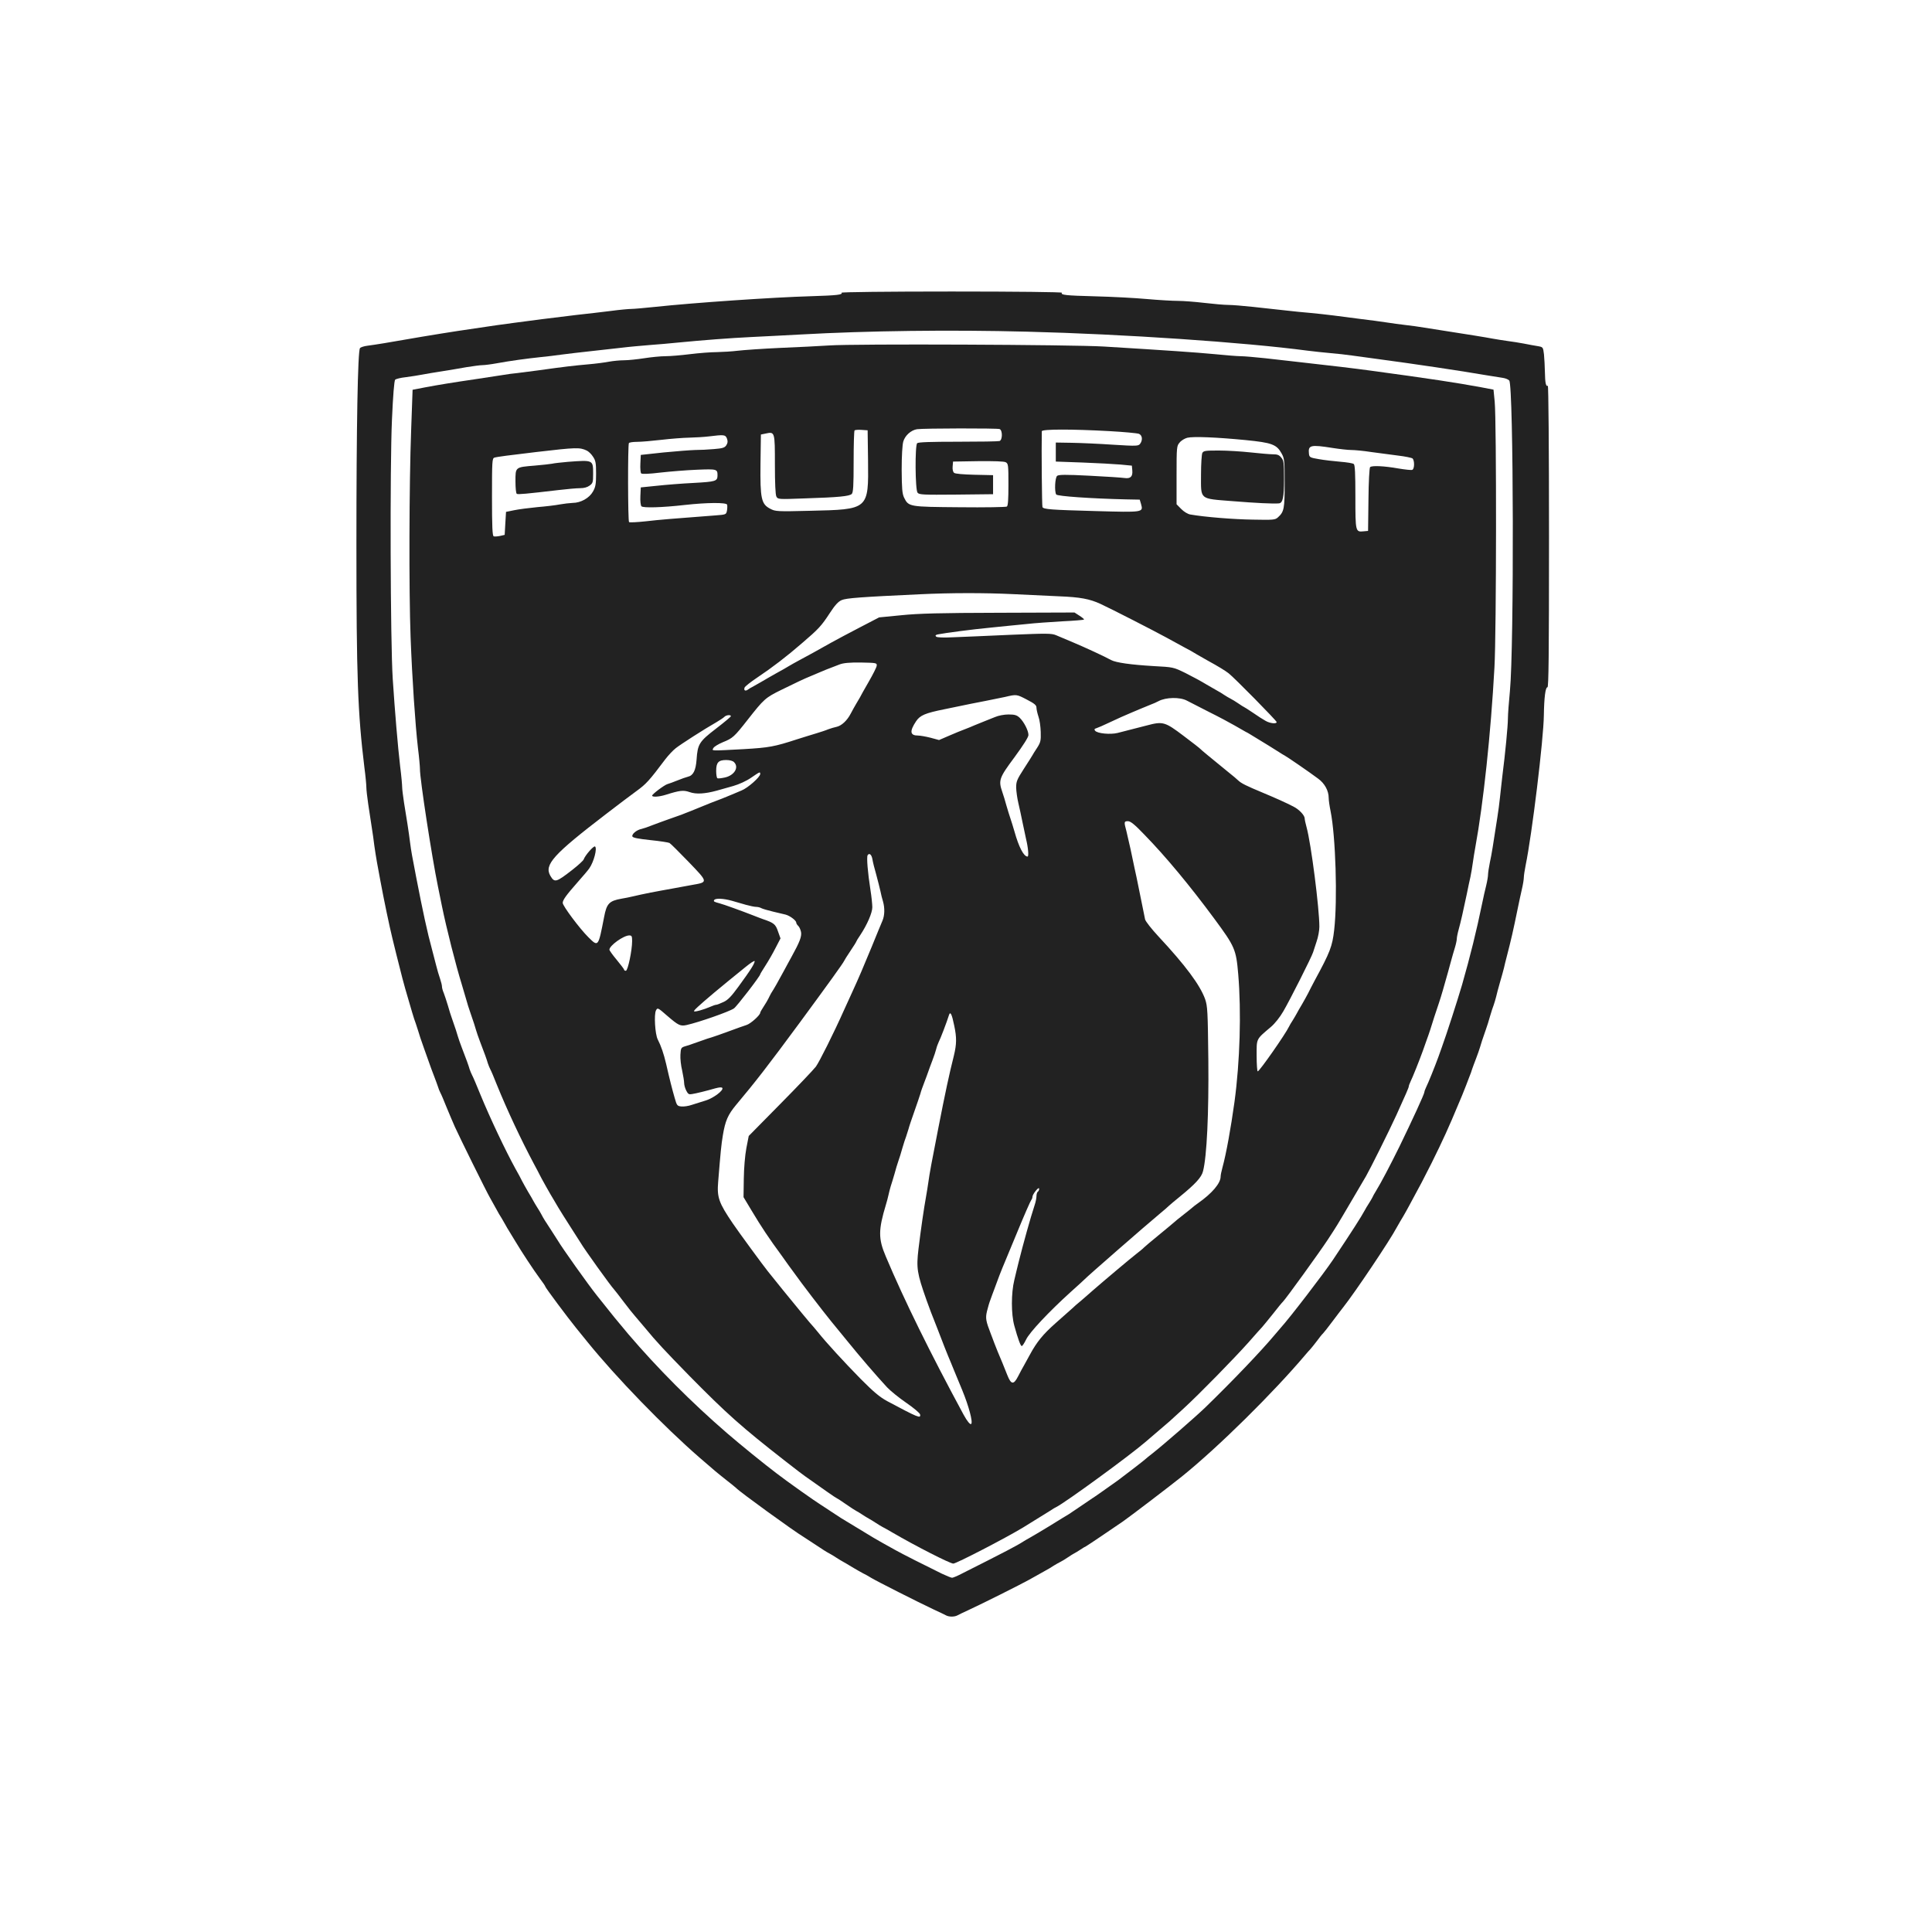 <?xml version="1.0" encoding="UTF-8"?> <svg xmlns="http://www.w3.org/2000/svg" width="81" height="80" viewBox="0 0 81 80" fill="none"><path d="M35.282 12.273C35.338 12.357 35.105 12.385 34.01 12.419C32.414 12.464 29.073 12.694 27.45 12.868C27.022 12.912 26.583 12.952 26.477 12.952C26.372 12.952 25.983 12.986 25.616 13.036C25.249 13.081 24.599 13.159 24.171 13.204C23.743 13.255 23.103 13.333 22.753 13.378C20.73 13.642 20.791 13.636 19.179 13.878C18.306 14.012 17.1 14.214 16.111 14.388C15.866 14.428 15.549 14.478 15.405 14.495C15.266 14.512 15.121 14.557 15.093 14.596C14.999 14.714 14.943 17.851 14.943 22.828C14.943 28.395 14.999 29.893 15.277 32.172C15.327 32.542 15.36 32.918 15.36 33.014C15.36 33.103 15.394 33.423 15.438 33.715C15.482 34.007 15.549 34.439 15.583 34.669C15.621 34.899 15.671 35.253 15.694 35.455C15.722 35.657 15.772 35.971 15.805 36.156C15.838 36.341 15.905 36.695 15.95 36.942C16.094 37.716 16.328 38.844 16.455 39.355C16.5 39.54 16.572 39.837 16.616 40.011C16.8 40.758 16.945 41.319 17.106 41.852C17.15 41.992 17.222 42.256 17.278 42.441C17.334 42.626 17.4 42.84 17.434 42.918C17.461 42.997 17.506 43.131 17.534 43.227C17.556 43.317 17.667 43.648 17.778 43.956C17.889 44.265 18.001 44.579 18.028 44.658C18.056 44.736 18.128 44.938 18.195 45.107C18.262 45.275 18.334 45.483 18.362 45.561C18.384 45.64 18.429 45.752 18.462 45.814C18.495 45.87 18.612 46.145 18.723 46.425C18.84 46.7 18.99 47.071 19.068 47.239C19.257 47.66 20.396 49.966 20.541 50.213C20.602 50.32 20.713 50.522 20.791 50.662C20.863 50.803 20.974 50.988 21.036 51.083C21.091 51.173 21.163 51.302 21.197 51.364C21.23 51.425 21.297 51.543 21.352 51.627C21.402 51.706 21.519 51.897 21.608 52.048C21.886 52.514 22.381 53.261 22.625 53.592C22.759 53.766 22.864 53.923 22.864 53.945C22.864 53.984 23.782 55.219 24.16 55.685C24.31 55.87 24.526 56.134 24.638 56.274C25.833 57.75 27.828 59.809 29.34 61.122C30.013 61.706 30.035 61.723 30.452 62.054C30.669 62.222 30.852 62.374 30.869 62.391C30.98 62.525 33.287 64.198 33.693 64.439C33.743 64.473 33.937 64.596 34.121 64.719C34.521 64.983 34.638 65.062 34.788 65.14C34.849 65.174 34.977 65.247 35.066 65.309C35.16 65.37 35.282 65.443 35.344 65.477C35.405 65.511 35.583 65.612 35.733 65.707C35.888 65.797 36.088 65.915 36.177 65.96C36.272 66.005 36.433 66.094 36.539 66.162C36.772 66.302 38.501 67.177 39.123 67.469C39.368 67.581 39.613 67.699 39.663 67.727C39.791 67.795 40.013 67.795 40.141 67.727C40.191 67.699 40.396 67.598 40.596 67.508C41.202 67.228 42.77 66.442 43.154 66.229C43.354 66.117 43.626 65.965 43.765 65.887C43.904 65.814 44.093 65.701 44.182 65.64C44.276 65.584 44.399 65.511 44.46 65.483C44.521 65.455 44.66 65.37 44.766 65.297C44.871 65.225 44.999 65.146 45.043 65.124C45.088 65.101 45.205 65.034 45.294 64.972C45.388 64.91 45.494 64.843 45.538 64.826C45.577 64.804 45.877 64.607 46.205 64.383C46.528 64.164 46.922 63.895 47.072 63.794C47.35 63.603 49.079 62.284 49.546 61.908C51.086 60.668 53.398 58.378 54.743 56.785C54.804 56.712 54.893 56.611 54.943 56.56C54.988 56.51 55.11 56.358 55.216 56.218C55.316 56.078 55.432 55.937 55.466 55.909C55.499 55.876 55.688 55.64 55.883 55.376C56.083 55.112 56.272 54.86 56.311 54.815C56.817 54.175 58.267 52.015 58.551 51.476C58.584 51.414 58.657 51.285 58.712 51.195C58.773 51.1 58.89 50.898 58.973 50.746C59.057 50.589 59.162 50.404 59.201 50.325C59.485 49.809 59.718 49.366 60.024 48.754C60.491 47.812 60.752 47.239 61.136 46.313C61.18 46.207 61.252 46.033 61.297 45.932C61.336 45.836 61.414 45.64 61.469 45.499C61.519 45.359 61.592 45.185 61.619 45.107C61.653 45.028 61.697 44.905 61.719 44.826C61.747 44.748 61.819 44.545 61.886 44.377C61.953 44.209 62.025 43.99 62.053 43.9C62.097 43.743 62.142 43.603 62.303 43.143C62.342 43.036 62.42 42.795 62.47 42.609C62.525 42.424 62.592 42.211 62.625 42.133C62.653 42.054 62.698 41.902 62.725 41.796C62.748 41.689 62.82 41.42 62.881 41.207C62.948 40.988 63.02 40.713 63.053 40.589C63.081 40.466 63.131 40.253 63.17 40.112C63.354 39.4 63.437 39.046 63.637 38.064C63.687 37.817 63.765 37.458 63.809 37.267C63.854 37.076 63.887 36.863 63.887 36.79C63.887 36.723 63.921 36.482 63.965 36.268C64.226 35.006 64.716 30.999 64.727 29.983C64.738 29.259 64.793 28.805 64.877 28.816C64.927 28.827 64.943 27.537 64.943 22.486C64.943 18.765 64.921 16.156 64.893 16.173C64.816 16.223 64.777 16.055 64.771 15.601C64.766 15.365 64.749 15.028 64.732 14.86C64.693 14.551 64.693 14.551 64.471 14.512C64.349 14.495 64.087 14.444 63.887 14.405C63.687 14.366 63.387 14.321 63.22 14.299C63.053 14.276 62.764 14.231 62.581 14.198C62.214 14.13 61.803 14.063 59.718 13.737C59.49 13.698 59.129 13.648 58.912 13.625C58.701 13.603 58.351 13.552 58.134 13.519C57.923 13.485 57.445 13.423 57.078 13.378C56.711 13.333 56.188 13.266 55.911 13.227C55.638 13.193 55.199 13.143 54.938 13.12C54.676 13.098 54.204 13.053 53.882 13.014C53.559 12.98 52.959 12.912 52.548 12.868C52.136 12.823 51.658 12.784 51.491 12.784C51.325 12.784 50.874 12.744 50.491 12.699C50.107 12.654 49.613 12.615 49.385 12.615C49.162 12.615 48.573 12.581 48.078 12.537C47.589 12.492 46.617 12.441 45.922 12.424C44.665 12.391 44.46 12.368 44.521 12.273C44.538 12.245 42.625 12.222 39.902 12.222C37.189 12.222 35.266 12.245 35.282 12.273ZM43.07 13.906C47.095 14.007 52.158 14.349 54.827 14.703C55.088 14.736 55.51 14.781 55.772 14.804C56.033 14.826 56.455 14.871 56.717 14.91C56.978 14.944 57.478 15.011 57.828 15.062C59.218 15.247 61.23 15.544 62.331 15.735C62.592 15.774 62.892 15.825 63.003 15.842C63.12 15.859 63.237 15.909 63.276 15.954C63.459 16.178 63.481 27.127 63.304 28.973C63.259 29.433 63.22 29.955 63.22 30.123C63.22 30.427 63.109 31.588 62.987 32.536C62.959 32.8 62.909 33.204 62.887 33.434C62.864 33.664 62.814 34.046 62.776 34.276C62.592 35.471 62.542 35.797 62.464 36.156C62.42 36.369 62.386 36.605 62.386 36.678C62.386 36.745 62.353 36.947 62.309 37.127C62.264 37.301 62.186 37.649 62.136 37.896C61.903 39.029 61.642 40.084 61.297 41.291C61.097 41.97 60.652 43.35 60.452 43.9C60.407 44.024 60.341 44.214 60.302 44.321C60.157 44.719 59.874 45.421 59.796 45.572C59.752 45.662 59.718 45.758 59.718 45.786C59.718 45.864 59.224 46.936 58.668 48.081C58.279 48.867 57.901 49.59 57.689 49.933C57.623 50.039 57.55 50.168 57.534 50.213C57.511 50.258 57.445 50.37 57.384 50.466C57.322 50.556 57.25 50.685 57.217 50.746C57.072 51.016 56.7 51.599 55.883 52.823C55.494 53.401 54.071 55.258 53.687 55.679C53.659 55.713 53.548 55.842 53.443 55.965C52.87 56.65 51.675 57.901 50.541 59.001C50.124 59.405 48.773 60.578 48.323 60.932C48.184 61.038 48.062 61.139 48.045 61.156C48.017 61.195 47.083 61.908 46.872 62.065C46.344 62.441 45.883 62.767 45.805 62.812C45.761 62.84 45.538 62.991 45.31 63.148C45.088 63.3 44.86 63.451 44.81 63.485C44.76 63.513 44.382 63.743 43.976 63.996C43.57 64.243 43.198 64.461 43.154 64.484C43.109 64.506 42.998 64.574 42.903 64.63C42.636 64.804 42.153 65.056 40.302 65.988C40.13 66.078 39.952 66.15 39.918 66.15C39.879 66.15 39.685 66.072 39.485 65.977C38.784 65.634 37.839 65.157 37.539 64.989C37.373 64.894 37.128 64.759 36.995 64.686C36.678 64.506 36.655 64.495 35.966 64.074C35.633 63.872 35.321 63.681 35.271 63.653C35.221 63.62 35.027 63.496 34.843 63.373C34.66 63.249 34.465 63.126 34.415 63.092C34.171 62.941 33.003 62.116 32.559 61.773C32.003 61.352 31.052 60.578 30.485 60.09C28.996 58.805 27.556 57.357 26.344 55.937C25.877 55.382 25.677 55.14 25.021 54.31C24.654 53.85 23.581 52.34 23.392 52.02C23.359 51.97 23.237 51.773 23.115 51.588C22.864 51.207 22.781 51.078 22.698 50.915C22.664 50.853 22.592 50.724 22.531 50.634C22.47 50.539 22.398 50.415 22.364 50.354C22.331 50.292 22.231 50.112 22.136 49.961C22.047 49.804 21.931 49.602 21.886 49.512C21.842 49.416 21.719 49.192 21.614 49.007C21.191 48.238 20.552 46.891 20.141 45.892C19.985 45.505 19.829 45.14 19.796 45.084C19.763 45.023 19.718 44.91 19.69 44.832C19.646 44.675 19.552 44.416 19.363 43.928C19.296 43.76 19.224 43.541 19.196 43.451C19.151 43.294 19.107 43.154 18.946 42.694C18.907 42.587 18.829 42.346 18.779 42.161C18.723 41.975 18.645 41.74 18.607 41.639C18.562 41.538 18.529 41.414 18.529 41.358C18.529 41.308 18.495 41.167 18.451 41.038C18.406 40.915 18.329 40.651 18.279 40.449C18.229 40.247 18.151 39.955 18.112 39.804C17.917 39.097 17.728 38.216 17.45 36.785C17.278 35.892 17.239 35.69 17.195 35.342C17.139 34.888 17.044 34.282 16.939 33.653C16.9 33.389 16.861 33.098 16.861 33.008C16.861 32.918 16.828 32.531 16.778 32.144C16.678 31.291 16.555 29.826 16.466 28.468C16.366 26.942 16.344 19.562 16.433 17.598C16.477 16.577 16.528 15.96 16.567 15.92C16.6 15.887 16.8 15.836 17.011 15.814C17.217 15.786 17.528 15.741 17.695 15.707C17.862 15.674 18.24 15.612 18.529 15.567C18.818 15.522 19.285 15.443 19.563 15.393C19.84 15.348 20.141 15.309 20.23 15.309C20.319 15.309 20.591 15.275 20.835 15.23C21.386 15.129 22.081 15.034 22.67 14.972C22.915 14.95 23.315 14.899 23.559 14.865C23.804 14.832 24.343 14.77 24.754 14.725C25.166 14.68 25.755 14.613 26.061 14.579C26.366 14.54 26.894 14.495 27.228 14.467C27.567 14.444 28.117 14.394 28.451 14.36C29.496 14.259 30.585 14.175 31.508 14.13C31.997 14.108 32.926 14.057 33.565 14.024C36.377 13.867 39.835 13.822 43.07 13.906Z" fill="#222222"></path><path d="M34.754 14.484C34.385 14.506 33.467 14.558 32.712 14.586C31.956 14.62 31.151 14.678 30.921 14.706C30.692 14.735 30.3 14.757 30.054 14.763C29.802 14.763 29.299 14.803 28.935 14.848C28.566 14.894 28.102 14.934 27.9 14.934C27.699 14.934 27.296 14.974 27.005 15.02C26.714 15.065 26.334 15.105 26.16 15.105C25.987 15.105 25.707 15.133 25.545 15.162C25.377 15.196 24.98 15.248 24.655 15.276C24.079 15.327 23.715 15.367 22.529 15.533C22.205 15.578 21.83 15.624 21.69 15.641C21.55 15.652 21.248 15.692 21.019 15.732C20.789 15.766 20.353 15.835 20.051 15.88C18.921 16.046 18.344 16.142 17.83 16.239L17.298 16.342L17.237 18.047C17.153 20.241 17.142 24.808 17.214 26.706C17.281 28.479 17.41 30.371 17.522 31.352C17.572 31.745 17.606 32.139 17.606 32.235C17.6 32.646 18.104 35.918 18.361 37.166C18.4 37.372 18.479 37.742 18.529 37.993C18.719 38.922 19.105 40.45 19.368 41.299C19.402 41.425 19.48 41.681 19.536 41.87C19.586 42.058 19.665 42.303 19.704 42.411C19.866 42.879 19.911 43.021 19.956 43.181C19.984 43.272 20.056 43.494 20.123 43.665C20.314 44.161 20.409 44.423 20.454 44.583C20.482 44.663 20.526 44.777 20.56 44.84C20.593 44.897 20.711 45.176 20.823 45.461C21.259 46.538 21.847 47.787 22.384 48.796C22.496 49.001 22.602 49.206 22.624 49.252C22.664 49.343 23.105 50.13 23.201 50.278C23.229 50.324 23.318 50.477 23.402 50.62C23.486 50.762 23.721 51.133 23.922 51.447C24.124 51.76 24.314 52.062 24.348 52.114C24.476 52.342 25.612 53.926 25.746 54.063C25.78 54.097 25.959 54.331 26.149 54.582C26.339 54.833 26.552 55.101 26.625 55.18C26.697 55.26 26.893 55.494 27.061 55.694C27.503 56.235 27.878 56.634 28.879 57.66C30.468 59.273 31.073 59.815 32.936 61.269C33.288 61.548 33.747 61.896 33.959 62.038C34.166 62.187 34.502 62.42 34.703 62.563C34.905 62.705 35.078 62.819 35.09 62.819C35.101 62.819 35.269 62.928 35.464 63.064C35.66 63.201 35.856 63.327 35.901 63.349C35.946 63.372 36.063 63.441 36.153 63.503C36.248 63.566 36.371 63.64 36.432 63.674C36.494 63.709 36.623 63.783 36.712 63.845C36.807 63.908 36.93 63.982 36.992 64.016C37.053 64.045 37.255 64.159 37.439 64.267C38.346 64.797 39.828 65.556 39.968 65.556C40.091 65.556 42.133 64.501 42.889 64.045C43.269 63.811 43.935 63.401 44.058 63.321C44.142 63.264 44.243 63.201 44.287 63.184C44.673 62.99 47.364 61.029 48.041 60.442C48.12 60.374 48.355 60.174 48.573 59.986C48.785 59.804 48.992 59.627 49.026 59.598C49.06 59.564 49.323 59.325 49.614 59.062C50.291 58.441 51.745 56.953 52.355 56.269C52.612 55.973 52.864 55.694 52.914 55.642C52.959 55.591 53.161 55.346 53.362 55.095C53.558 54.844 53.748 54.61 53.782 54.582C53.894 54.479 55.331 52.49 55.678 51.96C56.075 51.35 55.997 51.481 56.674 50.329C56.976 49.816 57.245 49.354 57.273 49.309C57.441 49.018 58.224 47.45 58.548 46.743C58.946 45.866 59.063 45.598 59.063 45.552C59.063 45.524 59.097 45.427 59.142 45.335C59.22 45.181 59.505 44.469 59.651 44.064C59.69 43.956 59.757 43.762 59.802 43.637C59.919 43.323 59.998 43.072 60.132 42.639C60.199 42.434 60.283 42.177 60.322 42.069C60.361 41.961 60.434 41.715 60.49 41.527C60.702 40.786 60.736 40.661 60.825 40.33C60.876 40.142 60.954 39.868 60.999 39.726C61.044 39.578 61.077 39.413 61.077 39.361C61.077 39.304 61.111 39.127 61.156 38.968C61.245 38.649 61.351 38.175 61.497 37.48C61.547 37.229 61.614 36.91 61.648 36.767C61.676 36.625 61.726 36.357 61.749 36.169C61.777 35.981 61.821 35.684 61.855 35.513C62.191 33.683 62.504 30.742 62.655 27.988C62.739 26.523 62.745 17.687 62.666 16.844L62.616 16.336L62.084 16.234C61.06 16.046 59.981 15.88 57.457 15.538C56.836 15.453 55.84 15.333 54.559 15.191C54.162 15.145 53.48 15.071 53.049 15.02C52.618 14.974 52.154 14.934 52.014 14.934C51.874 14.934 51.387 14.894 50.923 14.848C50.139 14.774 49.004 14.695 46.279 14.529C44.975 14.449 35.783 14.409 34.754 14.484ZM41.91 17.989C42.038 18.041 42.033 18.451 41.904 18.491C41.848 18.508 41.065 18.52 40.158 18.52C39.011 18.52 38.497 18.537 38.452 18.582C38.357 18.679 38.368 20.532 38.469 20.657C38.536 20.743 38.704 20.749 40.091 20.737L41.635 20.72V19.922L40.858 19.905C40.382 19.893 40.047 19.865 40.002 19.825C39.951 19.785 39.929 19.677 39.94 19.557L39.957 19.352L41.009 19.335C41.669 19.329 42.1 19.341 42.167 19.381C42.273 19.438 42.279 19.506 42.279 20.321C42.279 20.942 42.262 21.21 42.212 21.239C42.172 21.262 41.288 21.279 40.237 21.267C38.116 21.25 38.094 21.25 37.904 20.863C37.825 20.697 37.809 20.486 37.803 19.7C37.803 19.113 37.831 18.651 37.87 18.514C37.943 18.258 38.195 18.035 38.446 17.995C38.715 17.955 41.815 17.95 41.91 17.989ZM36.393 19.295C36.416 21.376 36.432 21.359 33.943 21.416C32.583 21.45 32.505 21.444 32.292 21.33C31.917 21.136 31.867 20.908 31.884 19.438L31.901 18.218L32.096 18.178C32.488 18.092 32.488 18.098 32.488 19.472C32.488 20.264 32.51 20.743 32.55 20.817C32.611 20.937 32.639 20.937 33.713 20.897C35.173 20.851 35.61 20.806 35.711 20.709C35.772 20.64 35.789 20.378 35.789 19.358C35.789 18.662 35.806 18.069 35.828 18.047C35.85 18.024 35.985 18.012 36.125 18.024L36.376 18.041L36.393 19.295ZM46.503 18.075C47.118 18.109 47.678 18.161 47.751 18.189C47.89 18.246 47.918 18.446 47.801 18.605C47.728 18.702 47.667 18.708 46.665 18.645C46.083 18.605 45.306 18.571 44.936 18.565L44.265 18.554V19.352L45.384 19.392C45.999 19.415 46.715 19.455 46.978 19.477L47.454 19.523L47.471 19.711C47.499 19.979 47.398 20.076 47.152 20.042C47.04 20.025 46.38 19.979 45.675 19.945C44.673 19.893 44.383 19.899 44.321 19.951C44.231 20.025 44.203 20.606 44.282 20.732C44.327 20.806 45.759 20.903 47.202 20.937L47.784 20.948L47.84 21.136C47.935 21.484 47.946 21.484 45.915 21.427C44.047 21.376 43.761 21.353 43.706 21.262C43.683 21.222 43.661 18.873 43.678 18.081C43.678 17.989 44.947 17.989 46.503 18.075ZM30.479 18.389C30.519 18.503 30.513 18.571 30.451 18.668C30.384 18.77 30.3 18.799 29.937 18.828C29.702 18.85 29.338 18.867 29.137 18.867C28.935 18.873 28.342 18.919 27.816 18.97L26.865 19.073L26.848 19.432C26.837 19.631 26.854 19.819 26.882 19.848C26.916 19.882 27.223 19.871 27.682 19.814C28.096 19.768 28.79 19.711 29.221 19.694C30.065 19.66 30.082 19.666 30.082 19.939C30.077 20.173 30.009 20.196 29.092 20.247C28.605 20.27 27.906 20.327 27.537 20.367L26.865 20.435L26.848 20.8C26.837 21.005 26.86 21.193 26.893 21.227C26.966 21.302 27.766 21.279 28.712 21.171C29.64 21.068 30.451 21.062 30.485 21.159C30.496 21.199 30.496 21.307 30.479 21.404C30.446 21.575 30.44 21.575 29.998 21.609C28.202 21.746 27.682 21.786 27.089 21.855C26.72 21.895 26.395 21.912 26.373 21.889C26.323 21.843 26.317 18.657 26.367 18.577C26.384 18.548 26.541 18.525 26.714 18.525C26.888 18.525 27.346 18.485 27.732 18.44C28.119 18.394 28.644 18.354 28.907 18.349C29.17 18.343 29.534 18.32 29.719 18.297C30.362 18.218 30.412 18.223 30.479 18.389ZM52.226 18.451C53.323 18.56 53.524 18.634 53.731 19.01C53.849 19.221 53.86 19.306 53.86 20.253C53.86 21.324 53.838 21.456 53.58 21.689C53.463 21.798 53.39 21.803 52.523 21.786C51.723 21.775 50.509 21.678 49.899 21.57C49.798 21.552 49.636 21.456 49.524 21.341L49.328 21.142V19.922C49.328 18.736 49.334 18.696 49.457 18.554C49.524 18.468 49.669 18.383 49.776 18.354C50.028 18.292 50.995 18.332 52.226 18.451ZM55.874 18.782C56.165 18.828 56.517 18.867 56.657 18.867C56.797 18.867 57.172 18.902 57.497 18.953C57.821 18.998 58.325 19.061 58.616 19.101C58.907 19.135 59.181 19.192 59.22 19.221C59.309 19.301 59.309 19.66 59.209 19.7C59.169 19.717 58.912 19.688 58.638 19.643C58.023 19.534 57.513 19.512 57.441 19.586C57.413 19.614 57.379 20.207 57.373 20.948L57.357 22.259L57.172 22.276C56.831 22.311 56.825 22.299 56.825 20.834C56.825 19.842 56.808 19.494 56.758 19.455C56.719 19.42 56.462 19.381 56.182 19.358C55.908 19.335 55.505 19.289 55.287 19.249C54.917 19.187 54.895 19.17 54.878 19.021C54.839 18.662 54.94 18.634 55.874 18.782ZM24.599 18.89C24.672 18.924 24.795 19.038 24.862 19.147C24.974 19.312 24.991 19.415 24.991 19.859C24.991 20.293 24.969 20.418 24.862 20.606C24.711 20.88 24.348 21.085 24.006 21.085C23.878 21.091 23.637 21.119 23.475 21.148C23.307 21.182 22.882 21.233 22.529 21.262C22.177 21.296 21.735 21.353 21.55 21.393L21.215 21.461L21.186 21.946L21.159 22.425L20.963 22.47C20.856 22.493 20.733 22.499 20.7 22.487C20.644 22.47 20.627 22.088 20.627 20.84C20.627 19.346 20.633 19.215 20.728 19.187C20.834 19.152 21.371 19.084 22.473 18.953C24.185 18.753 24.303 18.753 24.599 18.89ZM42.475 24.91C43.062 24.939 43.929 24.979 44.405 25.001C45.283 25.035 45.686 25.11 46.139 25.32C46.587 25.526 48.388 26.449 48.909 26.734C49.188 26.888 49.541 27.076 49.692 27.162C49.849 27.242 50.061 27.361 50.167 27.43C50.274 27.492 50.475 27.607 50.615 27.686C51.085 27.943 51.37 28.119 51.51 28.228C51.751 28.416 53.524 30.217 53.524 30.274C53.524 30.36 53.245 30.331 53.06 30.223C52.965 30.172 52.724 30.018 52.528 29.881C52.333 29.75 52.165 29.642 52.154 29.642C52.142 29.642 52.036 29.573 51.919 29.493C51.801 29.414 51.656 29.322 51.594 29.294C51.533 29.265 51.41 29.191 51.314 29.129C51.225 29.066 51.107 28.997 51.063 28.975C51.018 28.952 50.805 28.826 50.587 28.701C50.374 28.57 49.972 28.353 49.697 28.216C49.194 27.971 49.194 27.971 48.355 27.926C47.404 27.869 46.794 27.783 46.587 27.675C46.296 27.515 45.479 27.139 44.992 26.934C44.718 26.82 44.394 26.683 44.276 26.632C44.086 26.552 43.896 26.552 42.374 26.615C41.445 26.654 40.377 26.706 39.996 26.717C39.543 26.74 39.286 26.729 39.246 26.689C39.202 26.643 39.224 26.62 39.319 26.598C39.644 26.535 40.757 26.387 41.551 26.312C42.027 26.261 42.698 26.198 43.034 26.164C43.375 26.124 44.047 26.079 44.533 26.05C45.02 26.027 45.429 25.993 45.446 25.976C45.462 25.965 45.378 25.891 45.261 25.817L45.048 25.68L41.887 25.691C39.42 25.697 38.519 25.72 37.792 25.794L36.858 25.885L36.057 26.301C35.615 26.529 35.084 26.814 34.866 26.934C34.289 27.259 33.836 27.51 33.523 27.675C33.372 27.755 33.17 27.869 33.075 27.926C32.986 27.983 32.745 28.119 32.544 28.228C32.343 28.342 32.052 28.507 31.901 28.598C31.744 28.69 31.582 28.781 31.537 28.804C31.492 28.826 31.408 28.872 31.358 28.912C31.246 28.992 31.173 28.946 31.218 28.826C31.235 28.781 31.47 28.593 31.744 28.41C32.359 28 32.986 27.521 33.629 26.962C34.323 26.369 34.441 26.238 34.787 25.708C35.006 25.372 35.14 25.224 35.285 25.161C35.476 25.075 36.102 25.03 38.558 24.916C39.873 24.853 41.272 24.853 42.475 24.91ZM36.757 27.909C36.751 27.977 36.594 28.285 36.416 28.593C36.236 28.901 36.074 29.197 36.052 29.243C36.029 29.288 35.962 29.402 35.901 29.499C35.845 29.59 35.739 29.784 35.666 29.921C35.52 30.206 35.285 30.428 35.073 30.474C34.989 30.491 34.832 30.537 34.726 30.576C34.62 30.622 34.39 30.696 34.222 30.747C34.054 30.793 33.691 30.913 33.411 30.998C32.466 31.306 32.247 31.346 31.173 31.409C29.763 31.483 29.842 31.489 29.909 31.363C29.937 31.306 30.116 31.198 30.306 31.118C30.72 30.953 30.787 30.89 31.341 30.183C32.035 29.3 32.085 29.254 32.768 28.918C33.456 28.581 33.696 28.467 33.987 28.348C34.083 28.308 34.25 28.239 34.351 28.194C34.519 28.119 34.664 28.062 35.201 27.857C35.364 27.795 35.615 27.772 36.097 27.777C36.746 27.789 36.768 27.795 36.757 27.909ZM43.056 29.334C43.375 29.499 43.454 29.567 43.454 29.67C43.454 29.738 43.493 29.91 43.538 30.046C43.588 30.177 43.627 30.474 43.633 30.691C43.644 31.055 43.627 31.124 43.482 31.352C43.387 31.494 43.303 31.631 43.286 31.665C43.269 31.694 43.112 31.95 42.928 32.23C42.631 32.691 42.603 32.766 42.603 33.028C42.609 33.187 42.648 33.472 42.693 33.661C42.738 33.849 42.816 34.208 42.866 34.459C42.917 34.709 42.984 35.029 43.017 35.171C43.107 35.542 43.14 35.912 43.079 35.912C42.922 35.912 42.715 35.519 42.531 34.858C42.475 34.67 42.402 34.424 42.363 34.316C42.324 34.208 42.251 33.963 42.195 33.775C42.145 33.586 42.066 33.33 42.022 33.205C41.854 32.714 41.887 32.617 42.531 31.751C42.911 31.232 43.118 30.907 43.118 30.816C43.118 30.634 42.933 30.269 42.749 30.092C42.631 29.984 42.547 29.955 42.284 29.955C42.1 29.955 41.859 30.001 41.714 30.064C41.58 30.12 41.367 30.206 41.244 30.252C41.121 30.303 40.947 30.371 40.852 30.411C40.763 30.451 40.584 30.525 40.461 30.571C40.337 30.616 40.041 30.736 39.806 30.839L39.37 31.027L39.011 30.93C38.81 30.879 38.575 30.839 38.491 30.839C38.15 30.839 38.127 30.662 38.407 30.24C38.575 29.989 38.788 29.898 39.61 29.733C40.651 29.516 40.88 29.471 41.328 29.385C41.591 29.334 41.954 29.26 42.139 29.22C42.62 29.106 42.62 29.106 43.056 29.334ZM49.759 29.374C49.843 29.419 50.257 29.63 50.671 29.841C51.085 30.046 51.577 30.309 51.762 30.417C51.947 30.525 52.148 30.639 52.209 30.673C52.271 30.702 52.372 30.759 52.433 30.799C53.01 31.147 53.502 31.454 53.625 31.534C53.709 31.591 53.815 31.654 53.86 31.677C53.95 31.722 54.884 32.361 55.264 32.646C55.538 32.845 55.706 33.153 55.706 33.455C55.706 33.547 55.74 33.792 55.785 34.008C55.997 35.057 56.081 37.725 55.936 38.991C55.857 39.68 55.768 39.914 55.124 41.1C55.018 41.305 54.889 41.544 54.845 41.641C54.8 41.733 54.682 41.938 54.593 42.097C54.498 42.251 54.397 42.434 54.364 42.496C54.33 42.559 54.257 42.685 54.196 42.782C54.134 42.873 54.067 42.992 54.045 43.038C53.905 43.34 52.803 44.919 52.73 44.919C52.708 44.919 52.685 44.623 52.685 44.264C52.685 43.528 52.651 43.591 53.284 43.055C53.446 42.918 53.664 42.645 53.804 42.4C54.067 41.955 54.996 40.114 55.052 39.925C55.069 39.868 55.136 39.663 55.197 39.481C55.264 39.293 55.315 39.013 55.315 38.854C55.315 38.084 54.968 35.365 54.778 34.681C54.733 34.521 54.699 34.356 54.699 34.31C54.694 34.179 54.464 33.934 54.224 33.815C53.927 33.661 53.485 33.461 52.937 33.233C52.254 32.948 52.047 32.845 51.924 32.731C51.868 32.674 51.678 32.515 51.505 32.378C50.693 31.717 50.363 31.443 50.335 31.409C50.319 31.386 50 31.135 49.619 30.85C48.842 30.263 48.758 30.235 48.075 30.417C47.756 30.497 47.499 30.565 46.855 30.73C46.548 30.805 46.011 30.753 45.915 30.639C45.865 30.582 45.882 30.554 45.983 30.525C46.055 30.502 46.273 30.405 46.475 30.309C46.9 30.109 47.157 29.995 47.415 29.887C47.51 29.847 47.678 29.778 47.779 29.733C47.874 29.693 48.069 29.613 48.209 29.556C48.349 29.505 48.511 29.431 48.573 29.396C48.881 29.231 49.468 29.22 49.759 29.374ZM30.642 30.029C30.642 30.052 30.362 30.286 30.021 30.548C29.316 31.09 29.249 31.192 29.204 31.848C29.17 32.304 29.064 32.515 28.84 32.566C28.767 32.583 28.572 32.651 28.404 32.72C28.236 32.788 28.046 32.857 27.984 32.874C27.85 32.914 27.341 33.296 27.341 33.358C27.341 33.427 27.632 33.41 27.906 33.324C28.505 33.136 28.65 33.119 28.913 33.21C29.181 33.307 29.556 33.284 30.054 33.148C30.211 33.102 30.519 33.016 30.742 32.954C30.983 32.885 31.296 32.743 31.492 32.606C31.867 32.349 31.872 32.349 31.872 32.452C31.872 32.577 31.352 33.039 31.089 33.142C30.949 33.199 30.765 33.279 30.67 33.319C30.58 33.358 30.395 33.432 30.267 33.484C30.133 33.535 29.92 33.615 29.791 33.666C29.657 33.718 29.478 33.792 29.383 33.832C29.293 33.871 29.103 33.946 28.963 34.003C28.823 34.054 28.65 34.128 28.572 34.157C28.493 34.185 28.258 34.27 28.04 34.345C27.828 34.419 27.509 34.538 27.341 34.601C27.173 34.67 26.971 34.738 26.893 34.755C26.692 34.795 26.479 34.972 26.513 35.069C26.535 35.126 26.748 35.166 27.262 35.222C27.66 35.262 28.023 35.319 28.068 35.342C28.113 35.365 28.477 35.73 28.874 36.14C29.702 37.001 29.696 36.984 29.008 37.104C28.784 37.144 28.404 37.212 28.169 37.258C27.928 37.298 27.525 37.377 27.274 37.423C27.016 37.474 26.697 37.543 26.558 37.577C26.418 37.611 26.194 37.657 26.054 37.679C25.539 37.771 25.433 37.885 25.327 38.449C25.081 39.715 25.086 39.709 24.666 39.293C24.308 38.939 23.592 37.982 23.592 37.856C23.592 37.731 23.743 37.526 24.23 36.973C24.443 36.733 24.661 36.477 24.706 36.408C24.901 36.129 25.047 35.559 24.946 35.49C24.885 35.456 24.532 35.861 24.471 36.032C24.454 36.083 24.241 36.277 24.001 36.465C23.312 37.001 23.251 37.018 23.072 36.716C22.809 36.254 23.195 35.827 25.411 34.128C25.875 33.769 26.446 33.341 26.686 33.165C27.095 32.868 27.218 32.731 27.895 31.831C28.018 31.671 28.214 31.46 28.331 31.369C28.532 31.209 29.534 30.565 30.054 30.269C30.189 30.189 30.334 30.092 30.373 30.052C30.446 29.978 30.642 29.955 30.642 30.029ZM30.776 31.956C30.989 32.167 30.798 32.498 30.407 32.594C30.25 32.629 30.105 32.646 30.077 32.629C30.049 32.612 30.026 32.475 30.026 32.321C30.026 31.968 30.121 31.865 30.446 31.865C30.591 31.865 30.726 31.899 30.776 31.956ZM47.974 34.989C48.881 35.918 49.904 37.155 50.906 38.512C51.773 39.686 51.824 39.8 51.913 40.843C52.047 42.434 51.986 44.503 51.756 46.202C51.605 47.291 51.41 48.374 51.253 48.944C51.208 49.104 51.175 49.275 51.175 49.332C51.175 49.611 50.811 50.038 50.223 50.449C50.117 50.523 50.016 50.603 50 50.62C49.983 50.637 49.815 50.774 49.625 50.922C49.434 51.07 49.244 51.224 49.205 51.264C49.166 51.298 48.881 51.538 48.573 51.789C48.265 52.039 47.991 52.273 47.958 52.307C47.929 52.342 47.79 52.456 47.65 52.564C47.42 52.741 46.268 53.71 45.798 54.12C45.692 54.217 45.479 54.399 45.334 54.525C45.188 54.645 45.009 54.798 44.942 54.867C44.869 54.93 44.562 55.203 44.254 55.477C43.728 55.944 43.465 56.264 43.174 56.805C43.107 56.931 43.001 57.124 42.939 57.233C42.877 57.341 42.76 57.552 42.687 57.7C42.497 58.071 42.391 58.059 42.228 57.643C42.156 57.466 42.066 57.233 42.022 57.13C41.87 56.771 41.786 56.571 41.691 56.321C41.641 56.178 41.568 56.001 41.54 55.922C41.333 55.386 41.311 55.272 41.378 54.981C41.417 54.821 41.479 54.605 41.523 54.496C41.563 54.388 41.63 54.194 41.68 54.069C41.882 53.516 41.96 53.316 42.027 53.157C42.066 53.06 42.346 52.393 42.642 51.675C42.939 50.951 43.208 50.341 43.236 50.312C43.264 50.278 43.286 50.221 43.286 50.175C43.286 50.13 43.347 50.021 43.426 49.924C43.515 49.816 43.566 49.788 43.566 49.845C43.566 49.89 43.543 49.947 43.51 49.964C43.482 49.981 43.454 50.067 43.454 50.153C43.454 50.232 43.42 50.403 43.375 50.534C43.202 51.059 42.9 52.142 42.704 52.929C42.659 53.117 42.575 53.447 42.525 53.67C42.391 54.217 42.391 55.095 42.525 55.58C42.682 56.15 42.788 56.435 42.838 56.435C42.866 56.435 42.945 56.315 43.017 56.167C43.157 55.864 43.985 54.987 44.88 54.177C45.188 53.904 45.451 53.658 45.468 53.641C45.557 53.539 48.025 51.384 48.657 50.859C48.797 50.745 48.948 50.614 48.998 50.563C49.048 50.517 49.261 50.335 49.474 50.164C50.111 49.645 50.374 49.36 50.436 49.109C50.598 48.494 50.682 46.669 50.66 44.435C50.637 42.388 50.626 42.189 50.526 41.892C50.313 41.299 49.703 40.478 48.567 39.259C48.271 38.939 48.03 38.632 48.008 38.546C47.991 38.461 47.946 38.227 47.902 38.022C47.862 37.816 47.784 37.446 47.734 37.195C47.683 36.944 47.611 36.585 47.566 36.397C47.527 36.209 47.448 35.85 47.398 35.599C47.342 35.348 47.264 35.012 47.225 34.846C47.118 34.453 47.124 34.43 47.292 34.43C47.398 34.43 47.572 34.567 47.974 34.989ZM36.578 36.032C36.594 36.14 36.667 36.431 36.74 36.682C36.807 36.933 36.886 37.241 36.913 37.366C36.936 37.491 36.986 37.685 37.02 37.794C37.098 38.067 37.093 38.381 36.997 38.603C36.953 38.706 36.746 39.202 36.544 39.703C36.164 40.621 36.035 40.929 35.722 41.613C35.627 41.818 35.481 42.137 35.397 42.325C34.944 43.34 34.351 44.52 34.206 44.72C34.111 44.845 33.439 45.552 32.712 46.287L31.391 47.627L31.291 48.14C31.235 48.442 31.19 48.967 31.184 49.423L31.173 50.192L31.515 50.762C31.917 51.435 32.247 51.931 32.768 52.638C32.969 52.923 33.187 53.225 33.249 53.305C33.629 53.841 34.485 54.952 34.855 55.408C35.101 55.705 35.392 56.064 35.504 56.201C36.063 56.891 36.695 57.626 37.188 58.162C37.327 58.31 37.691 58.606 37.999 58.817C38.306 59.028 38.564 59.245 38.575 59.302C38.609 59.484 38.508 59.444 37.193 58.743C36.874 58.567 36.628 58.361 36.074 57.803C35.397 57.113 34.636 56.286 34.301 55.864C34.211 55.756 34.127 55.654 34.111 55.636C34.043 55.574 33.327 54.707 32.829 54.092C32.544 53.733 32.253 53.379 32.191 53.299C32.04 53.117 30.944 51.623 30.726 51.298C30.133 50.426 30.054 50.198 30.11 49.542C30.211 48.3 30.239 47.998 30.306 47.599C30.407 46.989 30.519 46.738 30.854 46.333C31.682 45.347 32.186 44.697 33.54 42.861C34.692 41.294 35.352 40.382 35.392 40.285C35.403 40.256 35.52 40.068 35.655 39.868C35.789 39.669 35.901 39.492 35.901 39.475C35.901 39.464 35.974 39.338 36.069 39.202C36.36 38.763 36.572 38.267 36.572 38.039C36.572 37.919 36.539 37.588 36.494 37.309C36.382 36.596 36.326 35.935 36.376 35.855C36.444 35.747 36.544 35.827 36.578 36.032ZM30.681 37.765C30.843 37.811 31.112 37.89 31.274 37.936C31.442 37.982 31.632 38.022 31.699 38.022C31.766 38.022 31.867 38.044 31.923 38.078C31.979 38.107 32.197 38.17 32.41 38.221C32.622 38.272 32.857 38.329 32.936 38.346C33.115 38.392 33.383 38.592 33.383 38.683C33.383 38.717 33.422 38.78 33.467 38.82C33.512 38.859 33.562 38.974 33.584 39.076C33.618 39.264 33.523 39.504 33.193 40.102C33.126 40.228 32.969 40.507 32.852 40.729C32.628 41.145 32.454 41.453 32.331 41.641C32.298 41.704 32.242 41.807 32.214 41.87C32.186 41.932 32.096 42.08 32.018 42.2C31.94 42.32 31.872 42.434 31.872 42.462C31.872 42.559 31.47 42.924 31.296 42.975C31.201 43.004 30.866 43.124 30.558 43.238C30.25 43.352 29.926 43.466 29.831 43.494C29.741 43.517 29.573 43.574 29.467 43.614C29.36 43.648 29.181 43.711 29.075 43.751C28.969 43.791 28.807 43.848 28.712 43.87C28.555 43.922 28.544 43.944 28.527 44.218C28.516 44.378 28.549 44.68 28.6 44.885C28.644 45.096 28.683 45.33 28.683 45.41C28.683 45.489 28.723 45.632 28.773 45.729C28.846 45.871 28.885 45.894 29.008 45.871C29.193 45.843 29.629 45.734 29.982 45.632C30.155 45.586 30.261 45.575 30.284 45.615C30.345 45.712 29.92 46.037 29.59 46.139C29.416 46.191 29.154 46.276 29.008 46.322C28.868 46.373 28.667 46.401 28.566 46.39C28.393 46.373 28.376 46.35 28.286 46.031C28.18 45.666 28.074 45.25 27.928 44.606C27.828 44.178 27.716 43.853 27.576 43.58C27.464 43.363 27.413 42.531 27.503 42.36C27.57 42.24 27.581 42.246 27.973 42.588C28.448 42.998 28.527 43.032 28.79 42.975C29.299 42.861 30.569 42.417 30.77 42.28C30.888 42.2 31.872 40.923 31.872 40.849C31.872 40.832 31.973 40.672 32.091 40.484C32.214 40.296 32.404 39.965 32.516 39.743L32.723 39.344L32.617 39.048C32.516 38.745 32.438 38.688 31.984 38.535C31.906 38.506 31.705 38.432 31.537 38.364C31.145 38.21 30.312 37.907 30.166 37.873C29.931 37.811 29.909 37.794 29.942 37.736C29.993 37.651 30.334 37.668 30.681 37.765ZM26.502 39.458C26.502 39.846 26.323 40.701 26.239 40.701C26.199 40.701 26.166 40.684 26.166 40.655C26.166 40.632 26.026 40.45 25.858 40.245C25.69 40.045 25.55 39.851 25.55 39.817C25.55 39.646 26.138 39.224 26.378 39.219C26.485 39.219 26.502 39.247 26.502 39.458ZM31.498 40.598C31.414 40.735 31.168 41.083 30.955 41.373C30.659 41.778 30.513 41.932 30.328 42.012C30.194 42.075 30.065 42.126 30.032 42.126C29.998 42.126 29.892 42.16 29.791 42.206C29.506 42.331 29.137 42.434 29.098 42.4C29.075 42.371 29.254 42.2 29.942 41.619C30.166 41.431 30.888 40.838 31.252 40.547C31.453 40.382 31.626 40.268 31.638 40.296C31.649 40.33 31.587 40.461 31.498 40.598ZM40.007 43.004C40.114 43.505 40.108 43.779 39.991 44.264C39.795 45.039 39.627 45.826 39.342 47.285C39.067 48.682 38.967 49.223 38.922 49.565C38.9 49.719 38.855 50.004 38.821 50.192C38.737 50.654 38.609 51.526 38.508 52.364C38.413 53.174 38.446 53.379 38.844 54.508C38.989 54.907 39.101 55.209 39.174 55.38C39.213 55.471 39.28 55.654 39.33 55.779C39.448 56.098 39.756 56.879 39.862 57.119C39.907 57.227 39.974 57.392 40.013 57.489C40.052 57.58 40.198 57.94 40.343 58.287C40.617 58.954 40.796 59.621 40.718 59.701C40.679 59.741 40.55 59.593 40.399 59.313C39.006 56.737 37.904 54.502 37.137 52.678C36.818 51.931 36.824 51.566 37.143 50.506C37.176 50.398 37.227 50.215 37.249 50.107C37.272 49.999 37.316 49.828 37.344 49.736C37.378 49.639 37.445 49.411 37.501 49.223C37.551 49.035 37.624 48.79 37.663 48.682C37.702 48.573 37.781 48.328 37.831 48.14C37.887 47.952 37.954 47.735 37.988 47.656C38.016 47.576 38.06 47.433 38.088 47.342C38.111 47.245 38.223 46.914 38.334 46.601C38.446 46.287 38.558 45.951 38.586 45.86C38.609 45.763 38.687 45.546 38.754 45.375C38.821 45.204 38.894 44.999 38.922 44.919C38.95 44.84 39.023 44.634 39.09 44.463C39.157 44.292 39.23 44.07 39.252 43.979C39.274 43.882 39.325 43.756 39.353 43.694C39.425 43.562 39.7 42.839 39.784 42.565C39.84 42.383 39.907 42.508 40.007 43.004Z" fill="#222222"></path><path d="M50.409 18.989C50.381 19.047 50.353 19.447 50.353 19.905C50.353 20.968 50.263 20.9 51.672 21.011C52.644 21.09 53.379 21.126 53.615 21.105C53.783 21.095 53.834 20.853 53.834 20.079C53.834 19.394 53.822 19.31 53.716 19.184C53.626 19.073 53.553 19.047 53.368 19.047C53.239 19.047 52.818 19.01 52.43 18.968C52.043 18.926 51.448 18.889 51.1 18.889C50.533 18.889 50.465 18.899 50.409 18.989ZM23.812 19.363C23.526 19.389 23.223 19.421 23.144 19.442C23.065 19.457 22.74 19.494 22.42 19.521C21.595 19.589 21.611 19.579 21.611 20.179C21.611 20.463 21.634 20.689 21.668 20.705C21.724 20.737 22.06 20.705 23.408 20.547C23.761 20.505 24.171 20.468 24.311 20.468C24.491 20.468 24.62 20.431 24.721 20.358C24.856 20.258 24.867 20.221 24.867 19.863C24.867 19.279 24.873 19.284 23.812 19.363Z" fill="#222222"></path></svg> 